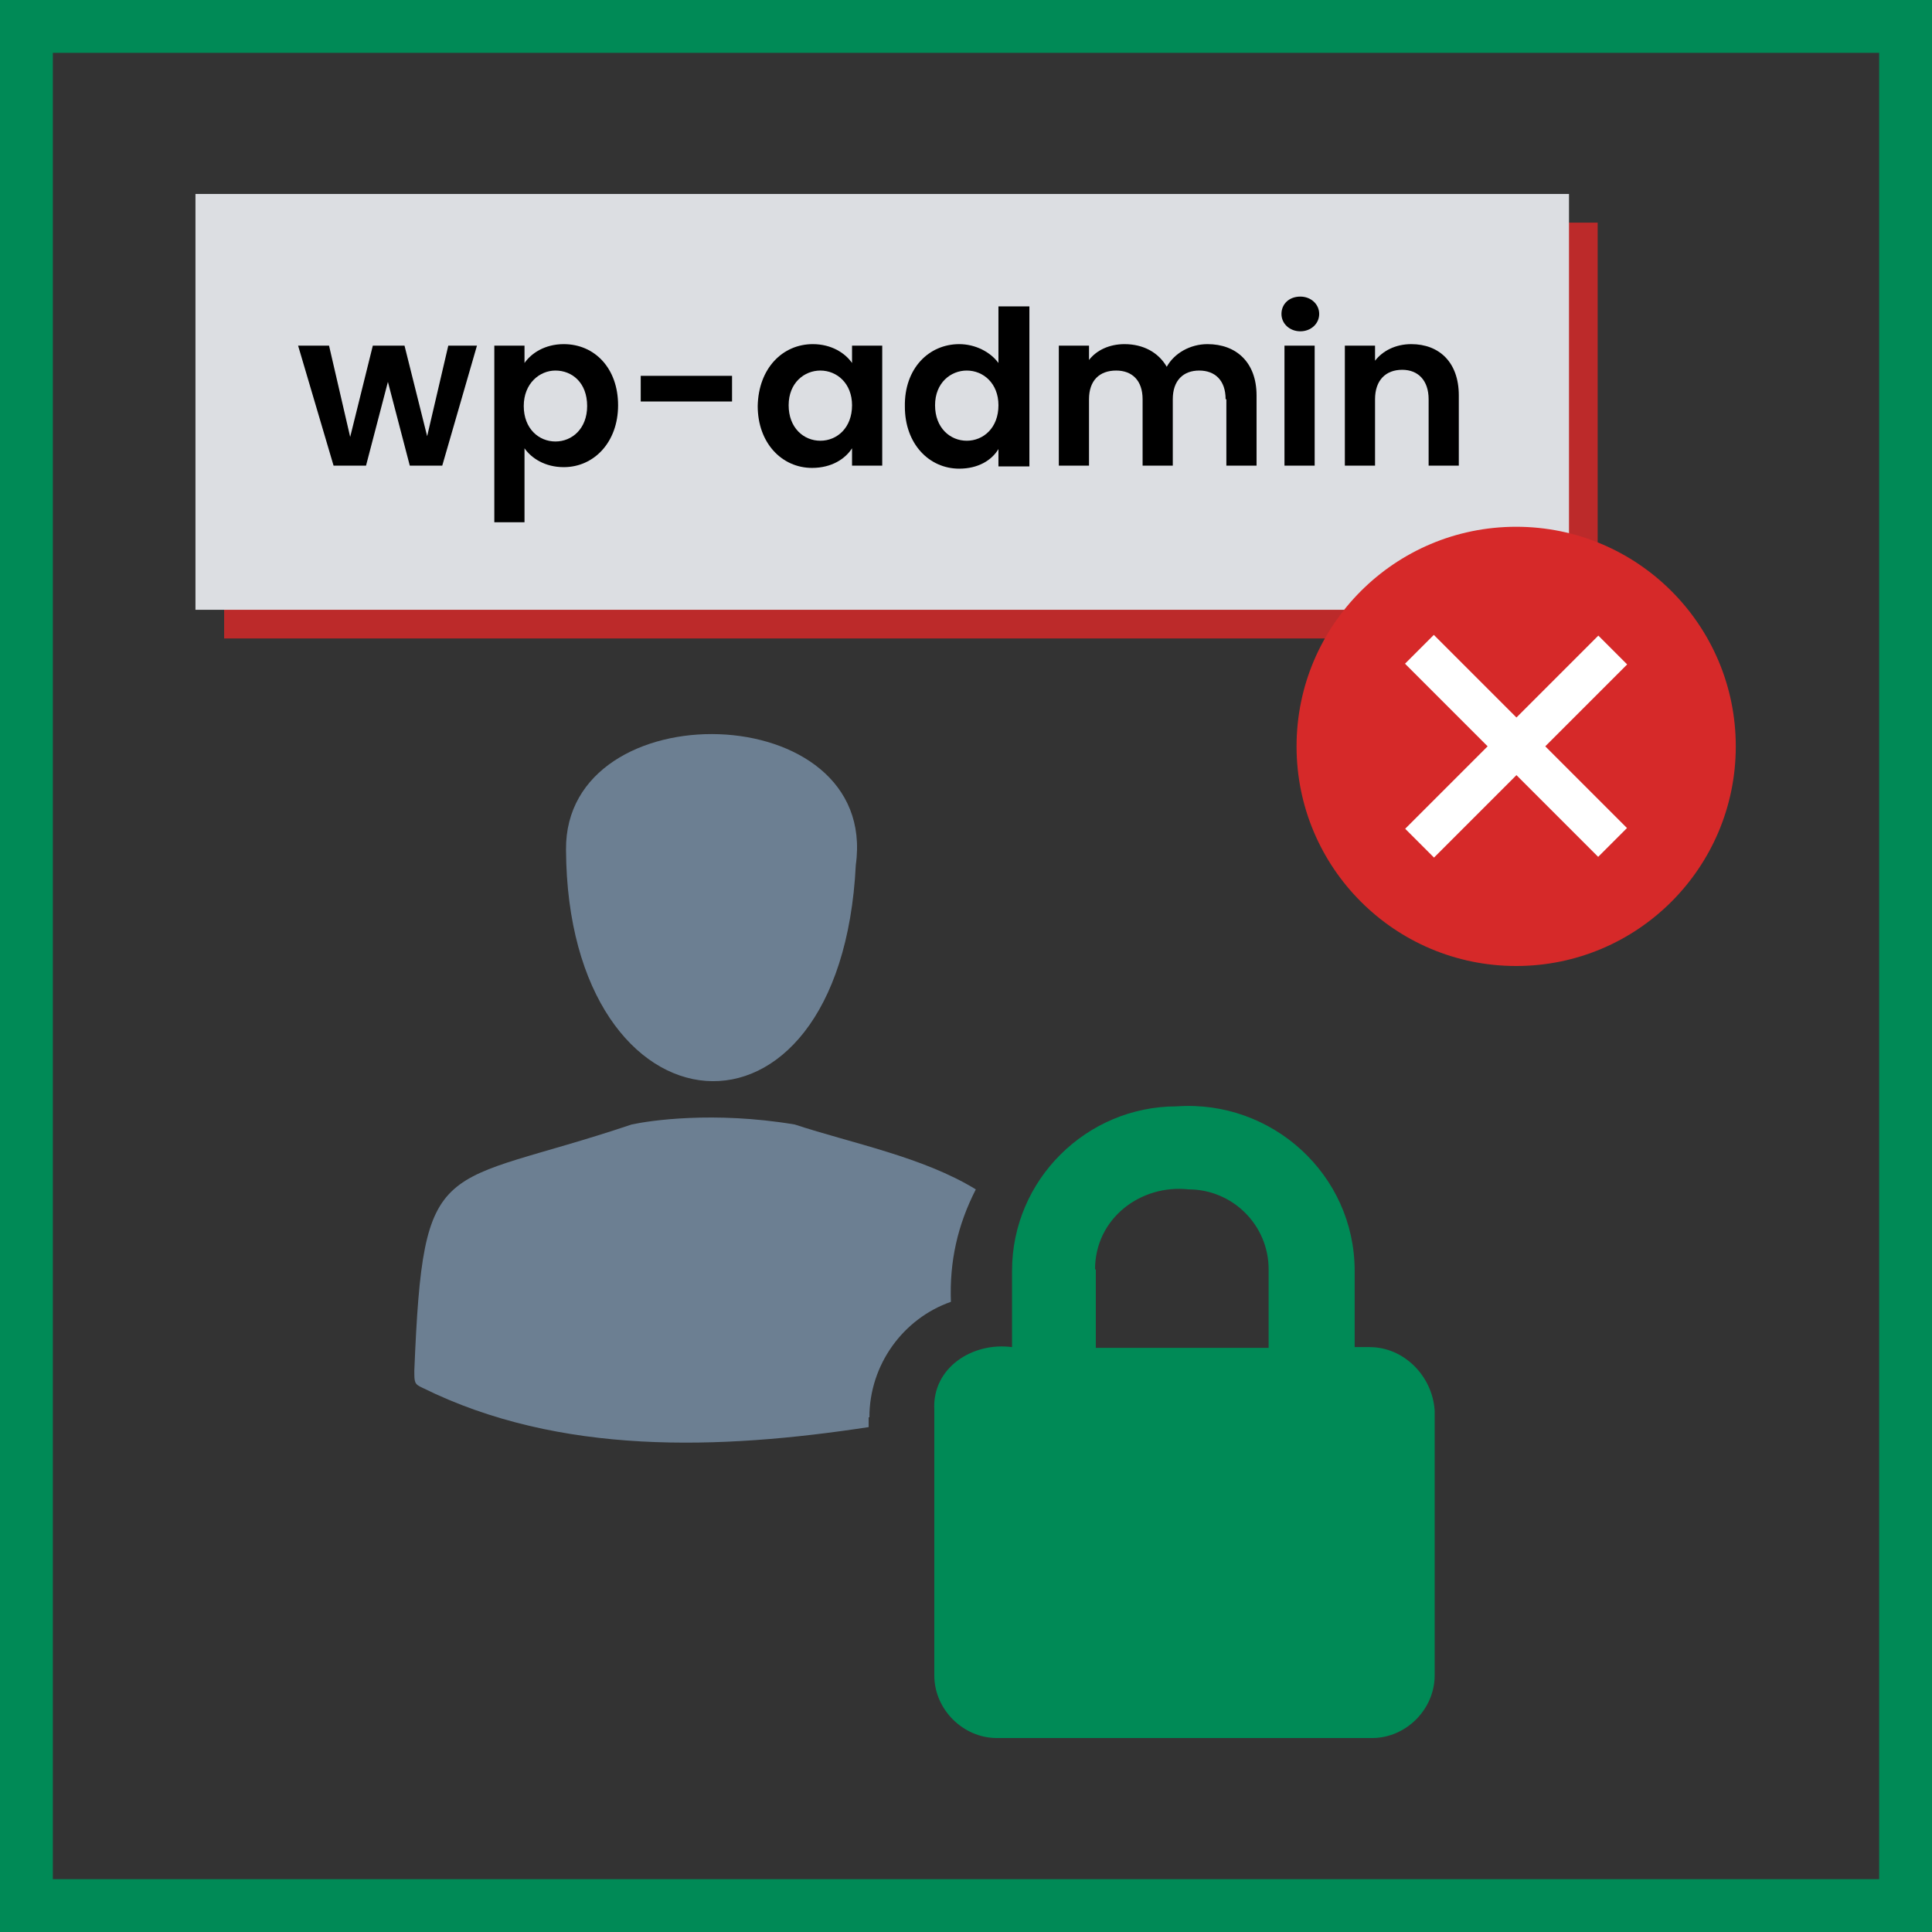 <?xml version="1.0" encoding="UTF-8"?>
<svg xmlns="http://www.w3.org/2000/svg" xmlns:xlink="http://www.w3.org/1999/xlink" version="1.1" id="Calque_1" x="0px" y="0px" width="256px" height="256px" viewBox="0 0 256 256" style="enable-background:new 0 0 256 256;" xml:space="preserve">
<rect x="0" y="0" width="256" height="256" fill="#333333" stroke="none"/>
<style type="text/css">
	.st0{fill:#008A56;}
	.st1{fill:#6C7F92;}
	.st2{fill:#BC2A2A;}
	.st3{fill:#DCDEE2;}
	.st4{fill:#D62929;}
	.st5{fill:#FFFFFF;}
</style>
<path class="st0" d="M249,7v242H7V7H249 M256,0H0v256h256V0L256,0z"></path>
<path class="st1" d="M113.4,114.6c-2,40.3-38.2,36.7-38.4-2C74.8,91.4,116.5,92.3,113.4,114.6z"></path>
<path class="st1" d="M115.2,187.8c0-7,4.5-13.1,10.8-15.3c-0.2-5.4,0.9-10.2,3.3-14.9c-7-4.3-16.4-6.1-24-8.6  c-10.8-1.8-19.3-0.5-21.6,0c-25.6,8.6-27.6,3.4-28.8,32.6c0,1.6,0,1.8,1.1,2.3c18.2,9,39.4,8.2,59.1,5.2V187.8z"></path>
<path class="st0" d="M181.5,178.5h-2v-10.1c0-12.8-11-22.7-23.6-21.8c-11.9,0-21.8,9.7-21.8,21.8v10.1c-5.2-0.7-10.6,2.7-10.3,8.3  V222c0,4.5,3.8,8.3,8.3,8.3h49.7c4.5,0,8.3-3.8,8.3-8.3v-35.1C189.8,182.3,186,178.5,181.5,178.5z M145.1,168.2  c0-6.8,6.1-11.3,12.4-10.6c5.8,0,10.6,4.7,10.6,10.6v10.4h-22.9V168.2z"></path>
<rect x="29.7" y="29.5" class="st2" width="182" height="55.1"></rect>
<rect x="25.9" y="25.7" class="st3" width="182" height="55.1"></rect>
<g>
	<path d="M39.5,45.8h4.1l2.8,12.1l3-12.1h4.2l3,12l2.8-12h3.8l-4.6,15.9h-4.3l-2.9-11.1l-2.9,11.1h-4.3L39.5,45.8z"></path>
	<path d="M74.7,45.6c4.1,0,7.2,3.2,7.2,8.1c0,4.9-3.2,8.2-7.2,8.2c-2.5,0-4.3-1.2-5.2-2.5v9.8h-4V45.8h4v2.3   C70.4,46.8,72.2,45.6,74.7,45.6z M73.6,49.1c-2.1,0-4.2,1.7-4.2,4.7c0,3,2,4.7,4.2,4.7c2.2,0,4.2-1.7,4.2-4.7   C77.8,50.7,75.8,49.1,73.6,49.1z"></path>
	<path d="M84.9,49.8H97v3.4H84.9V49.8z"></path>
	<path d="M107.7,45.6c2.5,0,4.3,1.2,5.2,2.5v-2.3h4v15.9h-4v-2.3c-0.9,1.4-2.7,2.6-5.3,2.6c-4,0-7.2-3.3-7.2-8.2   C100.5,48.8,103.7,45.6,107.7,45.6z M108.7,49.1c-2.1,0-4.2,1.6-4.2,4.6c0,3,2,4.7,4.2,4.7c2.2,0,4.2-1.7,4.2-4.7   C112.9,50.8,110.9,49.1,108.7,49.1z"></path>
	<path d="M127.1,45.6c2.1,0,4.1,1,5.2,2.5v-7.5h4.1v21.2h-4.1v-2.3c-0.9,1.5-2.7,2.6-5.2,2.6c-4,0-7.2-3.3-7.2-8.2   C119.8,48.8,123.1,45.6,127.1,45.6z M128.1,49.1c-2.1,0-4.2,1.6-4.2,4.6c0,3,2,4.7,4.2,4.7c2.2,0,4.2-1.7,4.2-4.7   C132.3,50.8,130.3,49.1,128.1,49.1z"></path>
	<path d="M162.4,52.9c0-2.5-1.4-3.8-3.5-3.8c-2.1,0-3.5,1.3-3.5,3.8v8.8h-4v-8.8c0-2.5-1.4-3.8-3.5-3.8c-2.2,0-3.6,1.3-3.6,3.8v8.8   h-4V45.8h4v1.9c1-1.3,2.7-2.1,4.7-2.1c2.5,0,4.5,1.1,5.6,3c1-1.8,3.1-3,5.4-3c3.8,0,6.5,2.4,6.5,6.8v9.3h-4V52.9z"></path>
	<path d="M169.8,41.6c0-1.3,1-2.3,2.5-2.3c1.4,0,2.5,1,2.5,2.3s-1.1,2.3-2.5,2.3C170.9,43.9,169.8,42.9,169.8,41.6z M170.2,45.8h4   v15.9h-4V45.8z"></path>
	<path d="M189.3,52.9c0-2.5-1.4-3.9-3.5-3.9c-2.2,0-3.6,1.4-3.6,3.9v8.8h-4V45.8h4v2c1-1.3,2.7-2.2,4.8-2.2c3.7,0,6.3,2.4,6.3,6.8   v9.3h-4V52.9z"></path>
</g>
<circle class="st4" cx="200.9" cy="98.9" r="29.1"></circle>
<rect x="182.8" y="96.2" transform="matrix(0.707 0.707 -0.707 0.707 128.764 -113.126)" class="st5" width="36.2" height="5.4"></rect>
<rect x="182.8" y="96.2" transform="matrix(0.707 -0.707 0.707 0.707 -11.058 171.042)" class="st5" width="36.2" height="5.4"></rect>
</svg>
